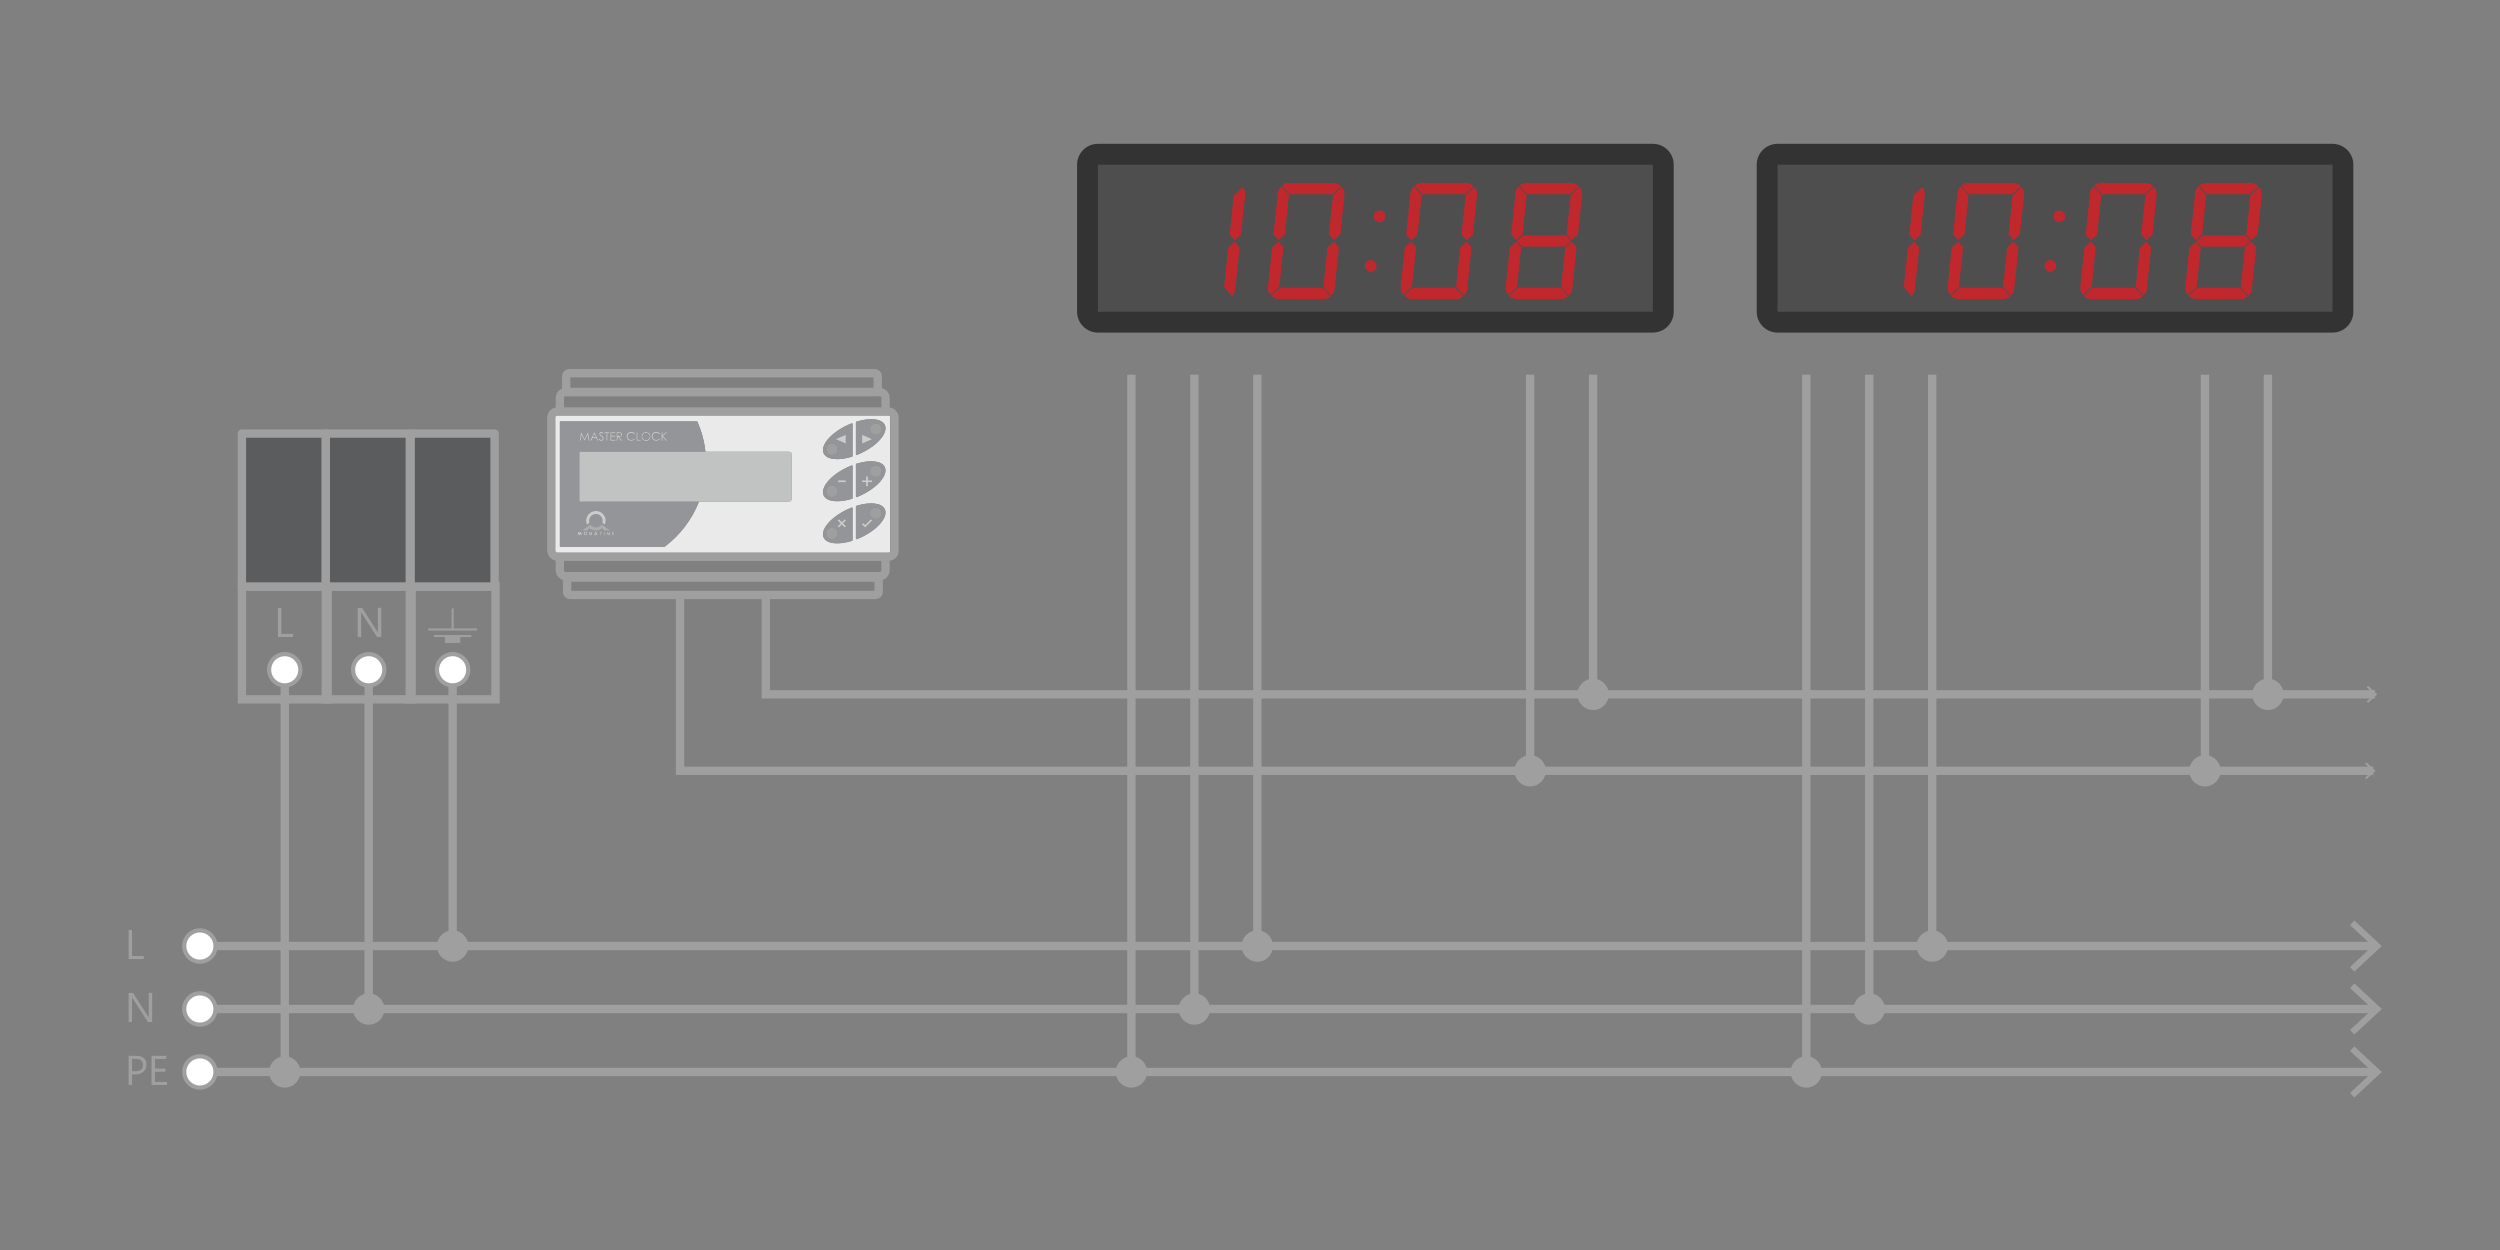 <?xml version="1.0" encoding="UTF-8"?><svg xmlns="http://www.w3.org/2000/svg" viewBox="0 0 600 300"><rect x="0" y="0" width="600" height="300" fill="#808080" stroke="none"/><g isolation="isolate"><g id="a"><rect x="58.06" y="140.76" width="20.58" height="27.09" fill="none" stroke="#a09f9f" stroke-miterlimit="10" stroke-width="2"/><rect x="78.2" y="140.76" width="20.58" height="27.09" fill="none" stroke="#a09f9f" stroke-miterlimit="10" stroke-width="2"/><rect x="98.34" y="140.76" width="20.58" height="27.09" fill="none" stroke="#a09f9f" stroke-miterlimit="10" stroke-width="2"/><rect x="58.06" y="104.06" width="20.14" height="36.7" fill="#5a5c5d" stroke="#a09f9f" stroke-linecap="round" stroke-linejoin="round" stroke-width="2"/><rect x="78.2" y="104.06" width="20.14" height="36.7" fill="#5a5c5d" stroke="#a09f9f" stroke-linecap="round" stroke-linejoin="round" stroke-width="2"/><rect x="98.56" y="104.06" width="20.14" height="36.7" fill="#5a5c5d" stroke="#a09f9f" stroke-linecap="round" stroke-linejoin="round" stroke-width="2"/><line x1="68.34" y1="160.74" x2="68.34" y2="257.27" fill="none" stroke="#a09f9f" stroke-linejoin="bevel" stroke-width="2"/><path d="M64.58,160.74c0-2.08,1.68-3.76,3.76-3.76s3.76,1.68,3.76,3.76-1.68,3.76-3.76,3.76-3.76-1.68-3.76-3.76Z" fill="#fff" stroke-width="0"/><path d="M64.08,160.74c0,2.35,1.91,4.26,4.26,4.26s4.26-1.91,4.26-4.26-1.91-4.26-4.26-4.26-4.26,1.91-4.26,4.26,0-2.35,0,0ZM71.6,160.74c0,1.8-1.46,3.26-3.26,3.26s-3.26-1.46-3.26-3.26,1.46-3.26,3.26-3.26,3.26,1.46,3.26,3.26,0-1.8,0,0Z" fill="#a09f9f" stroke-width="0"/><circle cx="68.34" cy="257.27" r="3.76" fill="#a09f9f" stroke-width="0"/><line x1="88.49" y1="160.74" x2="88.49" y2="242.16" fill="none" stroke="#a09f9f" stroke-linejoin="bevel" stroke-width="2"/><path d="M84.73,160.74c0-2.08,1.68-3.76,3.76-3.76s3.76,1.68,3.76,3.76-1.68,3.76-3.76,3.76-3.76-1.68-3.76-3.76Z" fill="#fff" stroke-width="0"/><path d="M84.23,160.74c0,2.35,1.91,4.26,4.26,4.26s4.26-1.91,4.26-4.26-1.91-4.26-4.26-4.26-4.26,1.91-4.26,4.26,0-2.35,0,0ZM91.75,160.74c0,1.8-1.46,3.26-3.26,3.26s-3.26-1.46-3.26-3.26,1.46-3.26,3.26-3.26,3.26,1.46,3.26,3.26,0-1.8,0,0Z" fill="#a09f9f" stroke-width="0"/><path d="M84.73,242.16c0,2.08,1.68,3.76,3.76,3.76s3.76-1.68,3.76-3.76-1.68-3.76-3.76-3.76-3.76,1.68-3.76,3.76Z" fill="#a09f9f" stroke-width="0"/><line x1="108.63" y1="160.74" x2="108.63" y2="227.05" fill="none" stroke="#a09f9f" stroke-linejoin="bevel" stroke-width="2"/><path d="M104.87,160.74c0-2.08,1.68-3.76,3.76-3.76s3.76,1.68,3.76,3.76-1.68,3.76-3.76,3.76-3.76-1.68-3.76-3.76Z" fill="#fff" stroke-width="0"/><path d="M104.37,160.74c0,2.35,1.91,4.26,4.26,4.26s4.26-1.91,4.26-4.26-1.91-4.26-4.26-4.26-4.26,1.91-4.26,4.26,0-2.35,0,0ZM111.89,160.74c0,1.8-1.46,3.26-3.26,3.26s-3.26-1.46-3.26-3.26,1.46-3.26,3.26-3.26,3.26,1.46,3.26,3.26,0-1.8,0,0Z" fill="#a09f9f" stroke-width="0"/><circle cx="108.63" cy="227.05" r="3.76" fill="#a09f9f" stroke-width="0"/><polyline points="163.21 142.79 163.21 184.99 569.59 184.99" fill="none" stroke="#a09f9f" stroke-miterlimit="10" stroke-width="2"/><polygon points="567.93 187.04 567.59 186.67 569.4 184.99 567.59 183.31 567.93 182.95 570.13 184.99 567.93 187.04" fill="#a09f9f" stroke-width="0"/><polyline points="183.8 142.79 183.8 166.64 570 166.64" fill="none" stroke="#a09f9f" stroke-miterlimit="10" stroke-width="2"/><polygon points="568.34 168.68 568 168.31 569.81 166.64 568 164.96 568.34 164.59 570.54 166.64 568.34 168.68" fill="#a09f9f" stroke-width="0"/><line x1="47.97" y1="257.27" x2="570" y2="257.27" fill="none" stroke="#a09f9f" stroke-linejoin="bevel" stroke-width="2"/><path d="M47.97,261.03c-2.08,0-3.76-1.68-3.76-3.76s1.68-3.76,3.76-3.76,3.76,1.68,3.76,3.76-1.68,3.76-3.76,3.76Z" fill="#fff" stroke-width="0"/><path d="M47.97,261.53c2.35,0,4.26-1.91,4.26-4.26s-1.91-4.26-4.26-4.26-4.26,1.91-4.26,4.26,1.91,4.26,4.26,4.26-2.35,0,0,0ZM47.97,254.01c1.8,0,3.26,1.46,3.26,3.26s-1.46,3.26-3.26,3.26-3.26-1.46-3.26-3.26,1.46-3.26,3.26-3.26-1.8,0,0,0Z" fill="#a09f9f" stroke-width="0"/><polygon points="565.03 263.4 564.01 262.3 569.42 257.27 564.01 252.23 565.03 251.13 571.63 257.27 565.03 263.4" fill="#a09f9f" stroke-width="0"/><line x1="47.97" y1="242.16" x2="570" y2="242.16" fill="none" stroke="#a09f9f" stroke-linejoin="bevel" stroke-width="2"/><path d="M47.97,245.92c-2.08,0-3.76-1.68-3.76-3.76s1.68-3.76,3.76-3.76,3.76,1.68,3.76,3.76-1.68,3.76-3.76,3.76Z" fill="#fff" stroke-width="0"/><path d="M47.97,246.42c2.35,0,4.26-1.91,4.26-4.26s-1.91-4.26-4.26-4.26-4.26,1.91-4.26,4.26,1.91,4.26,4.26,4.26-2.35,0,0,0ZM47.97,238.9c1.8,0,3.26,1.46,3.26,3.26s-1.46,3.26-3.26,3.26-3.26-1.46-3.26-3.26,1.46-3.26,3.26-3.26-1.8,0,0,0Z" fill="#a09f9f" stroke-width="0"/><polygon points="565.03 248.29 564.01 247.19 569.42 242.16 564.01 237.12 565.03 236.02 571.63 242.16 565.03 248.29" fill="#a09f9f" stroke-width="0"/><line x1="47.97" y1="227.05" x2="570" y2="227.05" fill="none" stroke="#a09f9f" stroke-linejoin="bevel" stroke-width="2"/><path d="M47.97,230.81c-2.08,0-3.76-1.68-3.76-3.76s1.68-3.76,3.76-3.76,3.76,1.68,3.76,3.76-1.68,3.76-3.76,3.76Z" fill="#fff" stroke-width="0"/><path d="M47.97,231.31c2.35,0,4.26-1.91,4.26-4.26s-1.91-4.26-4.26-4.26-4.26,1.91-4.26,4.26,1.91,4.26,4.26,4.26-2.35,0,0,0ZM47.97,223.79c1.8,0,3.26,1.46,3.26,3.26s-1.46,3.26-3.26,3.26-3.26-1.46-3.26-3.26,1.46-3.26,3.26-3.26-1.8,0,0,0Z" fill="#a09f9f" stroke-width="0"/><polygon points="565.03 233.18 564.01 232.09 569.42 227.05 564.01 222.02 565.03 220.92 571.63 227.05 565.03 233.18" fill="#a09f9f" stroke-width="0"/><line x1="271.54" y1="89.92" x2="271.54" y2="257.27" fill="none" stroke="#a09f9f" stroke-linejoin="bevel" stroke-width="2"/><circle cx="271.54" cy="257.27" r="3.76" fill="#a09f9f" stroke-width="0"/><line x1="286.65" y1="89.92" x2="286.65" y2="242.16" fill="none" stroke="#a09f9f" stroke-linejoin="bevel" stroke-width="2"/><path d="M282.89,242.16c0,2.08,1.68,3.76,3.76,3.76s3.76-1.68,3.76-3.76-1.68-3.76-3.76-3.76-3.76,1.68-3.76,3.76Z" fill="#a09f9f" stroke-width="0"/><line x1="301.76" y1="89.92" x2="301.76" y2="227.05" fill="none" stroke="#a09f9f" stroke-linejoin="bevel" stroke-width="2"/><circle cx="301.76" cy="227.05" r="3.76" fill="#a09f9f" stroke-width="0"/><line x1="367.23" y1="89.92" x2="367.23" y2="184.99" fill="none" stroke="#a09f9f" stroke-linejoin="bevel" stroke-width="2"/><path d="M363.47,184.99c0,2.08,1.68,3.76,3.76,3.76s3.76-1.68,3.76-3.76-1.68-3.76-3.76-3.76-3.76,1.68-3.76,3.76Z" fill="#a09f9f" stroke-width="0"/><line x1="382.34" y1="89.92" x2="382.34" y2="166.64" fill="none" stroke="#a09f9f" stroke-linejoin="bevel" stroke-width="2"/><path d="M378.58,166.64c0,2.08,1.68,3.76,3.76,3.76s3.76-1.68,3.76-3.76-1.68-3.76-3.76-3.76-3.76,1.68-3.76,3.76Z" fill="#a09f9f" stroke-width="0"/><line x1="433.51" y1="89.92" x2="433.51" y2="257.27" fill="none" stroke="#a09f9f" stroke-linejoin="bevel" stroke-width="2"/><circle cx="433.51" cy="257.27" r="3.76" fill="#a09f9f" stroke-width="0"/><line x1="448.62" y1="89.92" x2="448.62" y2="242.16" fill="none" stroke="#a09f9f" stroke-linejoin="bevel" stroke-width="2"/><path d="M444.86,242.16c0,2.08,1.68,3.76,3.76,3.76s3.76-1.68,3.76-3.76-1.68-3.76-3.76-3.76-3.76,1.68-3.76,3.76Z" fill="#a09f9f" stroke-width="0"/><line x1="463.73" y1="89.92" x2="463.73" y2="227.05" fill="none" stroke="#a09f9f" stroke-linejoin="bevel" stroke-width="2"/><circle cx="463.73" cy="227.05" r="3.76" fill="#a09f9f" stroke-width="0"/><line x1="529.19" y1="89.92" x2="529.19" y2="184.99" fill="none" stroke="#a09f9f" stroke-linejoin="bevel" stroke-width="2"/><path d="M525.43,184.99c0,2.08,1.68,3.76,3.76,3.76s3.76-1.68,3.76-3.76-1.68-3.76-3.76-3.76-3.76,1.68-3.76,3.76Z" fill="#a09f9f" stroke-width="0"/><line x1="544.3" y1="89.92" x2="544.3" y2="166.64" fill="none" stroke="#a09f9f" stroke-linejoin="bevel" stroke-width="2"/><path d="M540.54,166.64c0,2.08,1.68,3.76,3.76,3.76s3.76-1.68,3.76-3.76-1.68-3.76-3.76-3.76-3.76,1.68-3.76,3.76Z" fill="#a09f9f" stroke-width="0"/><path d="M70.33,152.88h-3.63v-7h.82v6.26h2.81v.74Z" fill="#a09f9f" stroke-width="0"/><path d="M34.5,230.18h-3.63v-7h.82v6.26h2.81v.74Z" fill="#a09f9f" stroke-width="0"/><path d="M36.51,245.29h-1.01l-3.6-5.58c-.05-.08-.09-.13-.11-.17-.02-.03-.05-.08-.09-.14h-.03c0,.07.01.17.02.31,0,.14,0,.31,0,.53v5.06h-.82v-7h1.06l3.51,5.49c.06.1.11.17.14.23.03.06.07.12.11.2h.02c0-.1-.01-.23-.01-.4,0-.17,0-.36,0-.6v-4.93h.82v7Z" fill="#a09f9f" stroke-width="0"/><path d="M31.69,257.83v2.57h-.82v-7h1.92c.75,0,1.33.19,1.74.56.41.37.62.9.62,1.57s-.23,1.23-.69,1.66c-.46.43-1.08.65-1.85.65h-.92ZM31.69,254.14v2.95h.86c.57,0,1-.13,1.3-.4.3-.27.45-.64.45-1.12s-.14-.83-.41-1.07c-.27-.24-.68-.36-1.23-.36h-.96Z" fill="#a09f9f" stroke-width="0"/><path d="M40.08,260.4h-3.71v-7h3.55v.74h-2.73v2.33h2.53v.74h-2.53v2.45h2.89v.74Z" fill="#a09f9f" stroke-width="0"/><path d="M91.5,152.88h-1.01l-3.6-5.58c-.05-.08-.09-.13-.11-.17s-.05-.08-.09-.14h-.03c0,.06.01.17.01.31s0,.31,0,.53v5.06h-.82v-7h1.06l3.51,5.49c.06.1.11.17.14.23s.07.12.11.2h.02c0-.1-.01-.23-.01-.4s0-.36,0-.6v-4.93h.82v7Z" fill="#a09f9f" stroke-width="0"/><line x1="108.63" y1="146.22" x2="108.63" y2="151.07" fill="none" stroke="#a09f9f" stroke-linecap="round" stroke-linejoin="bevel" stroke-width=".5"/><line x1="102.96" y1="151.07" x2="114.31" y2="151.07" fill="none" stroke="#a09f9f" stroke-linecap="round" stroke-linejoin="bevel" stroke-width=".5"/><polyline points="104.34 152.65 106.48 152.65 112.93 152.65" fill="none" stroke="#a09f9f" stroke-linecap="round" stroke-linejoin="bevel" stroke-width=".5"/><polyline points="107.05 152.65 107.05 154.07 110.21 154.07 110.21 152.65" fill="#a09f9f" stroke="#a09f9f" stroke-linecap="round" stroke-linejoin="round" stroke-width=".5"/><path d="M134.37,97.54v-2.03c0-.78.63-1.42,1.42-1.42h75.32c.78,0,1.42.63,1.42,1.42v2.03" fill="none" stroke="#a09f9f" stroke-linecap="round" stroke-linejoin="round" stroke-width="2"/><path d="M212.52,134.83v2.03c0,.78-.63,1.42-1.42,1.42h-75.32c-.78,0-1.42-.63-1.42-1.42v-2.03" fill="none" stroke="#a09f9f" stroke-linecap="round" stroke-linejoin="round" stroke-width="2"/><g id="b"><g mix-blend-mode="darken"><path d="M213.61,99.71v32.94h-80.66v-32.94h80.66ZM206.57,108.79c4.07-1.87,6.64-4.9,5.79-6.79-.73-1.55-3.57-1.81-6.82-.8-.09.02-.12.07-.12.18v7.62c0,.18.09.25.27.18.3-.12.6-.25.89-.39ZM206.57,118.9c4.07-1.88,6.64-4.92,5.79-6.79-.73-1.55-3.57-1.81-6.82-.82-.09.04-.12.09-.12.2v7.6c0,.2.09.25.27.2.3-.12.6-.25.89-.39ZM206.57,129.01c4.07-1.88,6.64-4.92,5.79-6.79-.73-1.55-3.57-1.83-6.82-.82-.09.04-.12.09-.12.2v7.6c0,.18.09.25.27.18.3-.11.6-.25.89-.37ZM204.62,129.63v-7.62c0-.18-.11-.25-.28-.18-.28.12-.59.25-.89.39-4.05,1.87-6.64,4.9-5.77,6.79.71,1.55,3.55,1.81,6.8.8.11-.04.14-.07.14-.18ZM204.62,119.52v-7.6c0-.2-.11-.27-.28-.2-.28.12-.59.25-.89.39-4.05,1.87-6.64,4.9-5.77,6.79.71,1.55,3.55,1.81,6.8.82.11-.04.14-.09.14-.2ZM204.62,109.41v-7.6c0-.18-.11-.25-.28-.18-.28.11-.59.23-.89.37-4.05,1.88-6.64,4.92-5.77,6.79.71,1.55,3.55,1.83,6.8.82.11-.04.14-.09.14-.2ZM189.98,119.75v-10.73c0-.32-.34-.6-.75-.6h-19.92c-.28-2.56-.96-5.01-1.97-7.28h-32.97v30.08h25.14c3.68-2.75,6.56-6.5,8.26-10.86h21.46c.41,0,.75-.27.75-.6Z" fill="#eaeaea" stroke-width="0"/><path d="M212.36,102c.85,1.88-1.72,4.92-5.79,6.79-.28.14-.59.27-.89.39-.18.07-.27,0-.27-.18v-7.62c0-.11.04-.16.12-.18,3.25-1.01,6.09-.75,6.82.8ZM210.18,104.33c.75,0,1.35-.6,1.35-1.35s-.6-1.35-1.35-1.35-1.35.6-1.35,1.35.6,1.35,1.35,1.35ZM206.91,106.45l2.38-1.05-2.38-1.05v2.1Z" fill="#939598" stroke-width="0"/><path d="M212.36,112.11c.85,1.87-1.72,4.9-5.79,6.79-.28.14-.59.27-.89.39-.18.05-.27,0-.27-.2v-7.6c0-.11.04-.16.12-.2,3.25-.99,6.09-.73,6.82.82ZM210.18,114.42c.75,0,1.35-.6,1.35-1.35s-.6-1.35-1.35-1.35-1.35.6-1.35,1.35.6,1.35,1.35,1.35ZM209.27,115.7v-.41h-.98v-.98h-.43v.98h-.98v.41h.98v.99h.43v-.99h.98Z" fill="#939598" stroke-width="0"/><path d="M212.36,122.22c.85,1.87-1.72,4.9-5.79,6.79-.28.12-.59.27-.89.37-.18.07-.27,0-.27-.18v-7.6c0-.11.04-.16.12-.2,3.25-1.01,6.09-.73,6.82.82ZM210.18,124.53c.75,0,1.35-.6,1.35-1.35s-.6-1.35-1.35-1.35-1.35.6-1.35,1.35.6,1.35,1.35,1.35ZM207.64,126.59l1.69-1.69-.3-.28-1.39,1.39-.48-.46-.3.28.78.76Z" fill="#939598" stroke-width="0"/><polygon points="209.33 124.91 207.64 126.59 206.86 125.83 207.16 125.54 207.64 126.01 209.02 124.62 209.33 124.91" fill="#ccc" stroke-width="0"/><polygon points="209.29 105.4 206.91 106.45 206.91 104.35 209.29 105.4" fill="#ccc" stroke-width="0"/><polygon points="209.27 115.29 209.27 115.7 208.3 115.7 208.3 116.7 207.87 116.7 207.87 115.7 206.89 115.7 206.89 115.29 207.87 115.29 207.87 114.32 208.3 114.32 208.3 115.29 209.27 115.29" fill="#ccc" stroke-width="0"/><path d="M204.62,122.01v7.62c0,.11-.04.14-.14.18-3.25,1.01-6.09.75-6.8-.8-.87-1.88,1.72-4.92,5.77-6.79.3-.14.6-.27.89-.39.18-.07.28,0,.28.18ZM202.73,126.59l.3-.28-.71-.71.69-.69-.28-.28-.69.69-.69-.69-.3.28.69.71-.69.69.28.28.69-.69.71.69ZM201.03,128.03c0-.75-.6-1.35-1.35-1.35s-1.35.6-1.35,1.35.6,1.35,1.35,1.35,1.35-.6,1.35-1.35Z" fill="#939598" stroke-width="0"/><path d="M204.62,111.92v7.6c0,.11-.04.16-.14.2-3.25.99-6.09.73-6.8-.82-.87-1.88,1.72-4.92,5.77-6.79.3-.14.6-.27.89-.39.18-.07.28,0,.28.2ZM202.98,115.72v-.43h-1.83v.43h1.83ZM201.03,117.92c0-.73-.6-1.35-1.35-1.35s-1.35.62-1.35,1.35.6,1.37,1.35,1.37,1.35-.62,1.35-1.37Z" fill="#939598" stroke-width="0"/><path d="M204.62,101.81v7.6c0,.11-.04.16-.14.2-3.25,1.01-6.09.73-6.8-.82-.87-1.87,1.72-4.9,5.77-6.79.3-.14.6-.27.89-.37.18-.07.28,0,.28.18ZM202.98,106.45v-2.1l-2.4,1.05,2.4,1.05ZM201.03,107.83c0-.75-.6-1.35-1.35-1.35s-1.35.6-1.35,1.35.6,1.35,1.35,1.35,1.35-.6,1.35-1.35Z" fill="#939598" stroke-width="0"/><polygon points="203.04 126.31 202.73 126.59 202.02 125.9 201.33 126.59 201.05 126.31 201.74 125.62 201.05 124.91 201.35 124.62 202.04 125.31 202.73 124.62 203.02 124.91 202.33 125.6 203.04 126.31" fill="#ccc" stroke-width="0"/><rect x="201.15" y="115.29" width="1.83" height=".43" fill="#ccc" stroke-width="0"/><polygon points="202.98 104.35 202.98 106.45 200.59 105.4 202.98 104.35" fill="#ccc" stroke-width="0"/><path d="M145.87,127.61l-.3.84h.12l.16-.46.14.5.3-.5v.46h.12l-.02-.84-.37.6-.16-.6ZM169.32,108.42h-29.51c-.41,0-.75.28-.75.6v10.73c0,.34.34.6.75.6h27.96c-1.71,4.35-4.58,8.1-8.26,10.86h-25.14v-30.08h32.97c1.01,2.27,1.69,4.73,1.97,7.28ZM160.15,105.75l-1.05-1.1.98-.91h-.28l-.8.75v-.75h-.21v2.01h.21v-.94l.89.94h.27ZM158.23,104.24l.16-.12c-.11-.14-.23-.25-.37-.32-.16-.07-.32-.11-.52-.11-.32,0-.57.11-.78.3-.2.2-.3.44-.3.75,0,.28.09.52.25.71.21.25.48.36.84.36.2,0,.36-.04.5-.11.16-.07.28-.16.39-.28l-.16-.12c-.2.21-.43.32-.71.32-.27,0-.48-.07-.64-.23-.18-.18-.25-.37-.25-.62,0-.16.04-.3.11-.44.07-.12.18-.23.32-.3.14-.09.28-.12.44-.12.14,0,.28.04.41.09s.23.14.32.27ZM155.8,105.5c.2-.21.3-.46.3-.75,0-.3-.11-.55-.3-.76-.21-.2-.46-.3-.76-.3-.2,0-.37.05-.53.14s-.28.21-.37.39c-.11.16-.14.34-.14.53,0,.28.11.53.3.75.21.2.46.3.76.3.28,0,.53-.11.75-.3ZM153.75,105.75v-.2h-.78v-1.81h-.2v2.01h.98ZM152.21,104.24l.16-.12c-.09-.14-.21-.25-.37-.32s-.32-.11-.52-.11c-.3,0-.57.11-.76.3-.21.2-.32.44-.32.75,0,.28.09.52.25.71.21.25.5.36.84.36.2,0,.36-.04.52-.11.14-.07.27-.16.37-.28l-.16-.12c-.2.21-.43.32-.71.32-.25,0-.46-.07-.64-.23-.16-.18-.25-.37-.25-.62,0-.16.04-.3.11-.44.09-.12.2-.23.32-.3.14-.09.28-.12.44-.12s.28.04.41.09.23.14.32.27ZM149.31,105.75l-.73-.92c.18-.02.3-.04.39-.07.11-.05.18-.11.23-.2.05-.07.07-.18.07-.28,0-.12-.04-.25-.11-.34s-.18-.14-.28-.18c-.09-.02-.23-.02-.46-.02h-.41v2.01h.21v-.92h.11l.73.92h.25ZM147.66,105.75v-.2h-.96v-.78h.96v-.21h-.96v-.62h.96v-.2h-1.15v2.01h1.15ZM147.39,127.77l.02-.11h-.43l-.12.78h.43l.02-.11h-.3l.04-.27h.3l.02-.12h-.3l.04-.18h.3ZM146.36,127.32v-.02l-.16-.11v.12h.16ZM146.22,103.94v-.2h-1.12v.2h.46v1.81h.2v-1.81h.46ZM146.1,127.32v-.2l-.12-.11v.3h.12ZM145.88,127.32v-.37l-.12-.09v.46h.12ZM145.65,127.32v-.53l-.12-.09v.62h.12ZM145.44,127.32v-.69l-.14-.11v.8h.14ZM145.17,125.88c.12-.28.2-.6.2-.91,0-1.3-1.07-2.35-2.35-2.35s-2.35,1.05-2.35,2.35c0,.3.05.62.18.91l.64-.43c-.05-.14-.09-.32-.09-.48,0-.89.73-1.62,1.62-1.62s1.6.73,1.6,1.62c0,.16-.04.32-.07.48l.62.43ZM145.21,127.32v-.87l-.14-.09v.87l.12.09h.02ZM145.05,128.44l.12-.78h-.12l-.14.78h.14ZM144.98,127.16v-.87l-.12-.11v.87l.12.11ZM144.89,105.27c0-.11-.04-.21-.11-.3-.05-.11-.18-.23-.36-.36-.14-.11-.23-.18-.27-.2-.04-.05-.07-.09-.09-.14-.02-.04-.04-.07-.04-.12,0-.07.04-.12.09-.18s.11-.07.2-.07c.05,0,.12.02.18.04.05.04.11.11.2.21l.16-.12c-.09-.14-.18-.21-.27-.27s-.18-.07-.27-.07-.18.02-.25.05c-.07.05-.14.11-.18.18s-.05.16-.05.25c0,.11.04.21.11.3.04.05.14.14.3.27.18.14.28.25.36.34.04.05.05.12.05.2,0,.05,0,.11-.04.16s-.07.11-.14.12c-.05.04-.12.05-.18.05-.16,0-.3-.11-.43-.34l-.18.11c.09.16.18.27.28.34.09.05.21.09.34.09.16,0,.28-.05.39-.16.12-.11.18-.23.18-.37ZM144.76,126.98v-.87l-.14-.09v.87l.14.09ZM144.53,126.84v-.89l-.11-.09h-.02v.99s.04-.04.07-.05l.05.04ZM144.48,127.77l.02-.11h-.46l-.02.11h.18l-.12.68h.12l.12-.68h.16ZM144.3,126.93v-1.01c-.02.05-.05.09-.09.12,0,.02-.02.02-.04.04v.92c.05-.02.09-.05.12-.07ZM144.09,127.06v-.89s-.09.07-.12.11v.84h.02s.02,0,.02-.02h.02s.02,0,.02-.02h.02s.02,0,.02-.02h.02ZM143.86,127.16v-.84s-.07.05-.12.07v.8c.05-.02.09-.02.12-.04ZM143.64,127.23v-.78s-.09.04-.12.05v.76s.09-.04.12-.04ZM143.59,105.75l-.92-2.01h-.05l-.96,2.01h.23l.32-.66h.85l.32.66h.21ZM143.41,127.29v-.76s-.07.02-.12.04v.75c.05-.02.09-.02.12-.02ZM143.4,128.44l-.3-.78h-.21l-.3.78h.21l.05-.14h.3l.04.14h.21ZM143.2,127.3v-.73h-.12v.75s.07-.02.12-.02ZM142.97,127.32v-.75h-.12v.73s.07.02.12.02ZM142.74,127.3v-.75s-.09-.02-.12-.04v.76s.09,0,.12.02ZM142.53,127.27v-.76c-.05-.02-.09-.04-.12-.05v.78s.07.02.12.04ZM142.29,127.2v-.78s-.09-.05-.12-.09v.84s.09.02.12.04ZM142.08,127.11v-.84c-.05-.04-.09-.07-.12-.11v.89s.07.04.12.05ZM141.71,128.44c.25,0,.36-.07.36-.23,0-.11-.05-.18-.14-.2.05-.05.09-.09.09-.18,0-.14-.12-.18-.34-.18h-.2v.78h.23ZM141.85,127v-.92c-.04-.05-.09-.11-.12-.16v1.01s.09.05.12.07ZM141.64,126.86v-.99l-.12.09v.89l.05-.04s.05.04.07.05ZM141.44,105.75l-.3-2.01h-.02l-.82,1.65-.82-1.65h-.04l-.28,2.01h.2l.2-1.44.73,1.44h.04l.71-1.44.21,1.44h.2ZM141.41,126.9v-.87l-.12.11v.87l.12-.11ZM141.19,127.07v-.87l-.12.09v.87l.12-.09ZM140.96,127.23v-.87l-.12.09v.87l.12-.09ZM140.52,128.46c.23,0,.43-.2.43-.43s-.2-.41-.43-.41-.43.18-.43.41.2.43.43.43ZM140.75,127.32v-.8l-.12.11v.69h.12ZM140.52,127.32v-.62l-.12.09v.53h.12ZM140.3,127.32v-.46l-.12.09v.37h.12ZM140.07,127.32v-.3l-.12.11v.2h.12ZM139.86,127.32v-.12l-.18.12h.18ZM139.59,128.44l-.11-.78h-.2l-.16.43-.16-.43h-.2l-.12.78h.18l.07-.41.18.41h.09l.18-.41.07.41h.18Z" fill="#939598" stroke-width="0"/><polygon points="159.1 104.65 160.15 105.75 159.88 105.75 158.99 104.81 158.99 105.75 158.78 105.75 158.78 103.75 158.99 103.75 158.99 104.49 159.79 103.75 160.08 103.75 159.1 104.65" fill="#ccc" stroke-width="0"/><path d="M158.39,104.12l-.16.12c-.09-.12-.2-.21-.32-.27s-.27-.09-.41-.09c-.16,0-.3.04-.44.12-.14.07-.25.18-.32.3-.07.14-.11.28-.11.44,0,.25.07.44.25.62.16.16.37.23.64.23.28,0,.52-.11.71-.32l.16.12c-.11.12-.23.21-.39.28-.14.07-.3.11-.5.11-.36,0-.62-.11-.84-.36-.16-.2-.25-.43-.25-.71,0-.3.11-.55.3-.75.21-.2.46-.3.78-.3.2,0,.36.04.52.11.14.07.27.18.37.32Z" fill="#ccc" stroke-width="0"/><path d="M156.1,104.76c0,.28-.11.53-.3.75-.21.2-.46.3-.75.3-.3,0-.55-.11-.76-.3-.2-.21-.3-.46-.3-.75,0-.2.04-.37.14-.53.09-.18.21-.3.37-.39s.34-.14.53-.14c.3,0,.55.11.76.3.2.21.3.46.3.76ZM155.78,105.18c.07-.12.11-.27.11-.43s-.04-.32-.11-.44-.18-.23-.32-.3c-.12-.09-.27-.12-.43-.12-.14,0-.28.04-.43.12-.12.07-.23.18-.3.3-.07.14-.11.28-.11.44,0,.25.07.44.25.6.16.16.36.25.59.25.16,0,.3-.04.44-.11.12-.09.23-.18.3-.32Z" fill="#ccc" stroke-width="0"/><path d="M155.89,104.76c0,.16-.04.3-.11.43-.07.14-.18.23-.3.32-.14.07-.28.11-.44.11-.23,0-.43-.09-.59-.25-.18-.16-.25-.36-.25-.6,0-.16.04-.3.11-.44.07-.12.18-.23.3-.3.14-.09.28-.12.43-.12.16,0,.3.04.43.12.14.07.25.18.32.3s.11.28.11.44Z" fill="#939598" stroke-width="0"/><polygon points="153.75 105.56 153.75 105.75 152.78 105.75 152.78 103.75 152.97 103.75 152.97 105.56 153.75 105.56" fill="#ccc" stroke-width="0"/><path d="M152.37,104.12l-.16.12c-.09-.12-.2-.21-.32-.27s-.25-.09-.41-.09-.3.04-.44.12c-.12.07-.23.18-.32.3-.07.14-.11.28-.11.44,0,.25.09.44.25.62.18.16.39.23.64.23.28,0,.52-.11.71-.32l.16.12c-.11.12-.23.21-.37.28-.16.07-.32.11-.52.11-.34,0-.62-.11-.84-.36-.16-.2-.25-.43-.25-.71,0-.3.11-.55.32-.75.2-.2.46-.3.76-.3.2,0,.36.04.52.11s.28.18.37.32Z" fill="#ccc" stroke-width="0"/><path d="M148.58,104.83l.73.92h-.25l-.73-.92h-.11v.92h-.21v-2.01h.41c.23,0,.37,0,.46.02.11.04.21.09.28.18s.11.21.11.34c0,.11-.02.21-.07.28-.05.09-.12.14-.23.2-.09.04-.21.05-.39.07ZM149.06,104.28c0-.07-.02-.12-.05-.18s-.07-.11-.14-.12c-.05-.02-.16-.04-.28-.04h-.36v.68l.34.02c.14,0,.23-.02.3-.05.07-.02.11-.05.14-.11.04-.07.05-.12.05-.2Z" fill="#ccc" stroke-width="0"/><path d="M149.01,104.1c.04.05.05.11.05.18s-.02.12-.05.2c-.04.05-.07.09-.14.11-.07.04-.16.05-.3.05l-.34-.02v-.68h.36c.12,0,.23.02.28.04.07.02.11.07.14.12Z" fill="#939598" stroke-width="0"/><polygon points="147.66 105.56 147.66 105.75 146.51 105.75 146.51 103.75 147.66 103.75 147.66 103.94 146.7 103.94 146.7 104.56 147.66 104.56 147.66 104.78 146.7 104.78 146.7 105.56 147.66 105.56" fill="#ccc" stroke-width="0"/><polygon points="147.41 127.66 147.39 127.77 147.09 127.77 147.06 127.94 147.36 127.94 147.34 128.07 147.04 128.07 147 128.33 147.3 128.33 147.29 128.44 146.9 128.44 146.86 128.44 146.98 127.66 147.02 127.66 147.11 127.66 147.41 127.66" fill="#ccc" stroke-width="0"/><polygon points="146.4 127.61 146.42 128.44 146.29 128.44 146.29 127.98 145.99 128.48 145.85 127.98 145.69 128.44 145.56 128.44 145.87 127.61 146.03 128.21 146.4 127.61" fill="#ccc" stroke-width="0"/><polygon points="146.36 127.3 146.36 127.32 146.2 127.32 146.2 127.2 146.36 127.3" fill="#ccc" stroke-width="0"/><polygon points="146.22 103.75 146.22 103.94 145.76 103.94 145.76 105.75 145.56 105.75 145.56 103.94 145.1 103.94 145.1 103.75 146.22 103.75" fill="#ccc" stroke-width="0"/><polygon points="146.1 127.13 146.1 127.32 145.97 127.32 145.97 127.02 146.1 127.13" fill="#ccc" stroke-width="0"/><polygon points="145.88 126.95 145.88 127.32 145.76 127.32 145.76 126.86 145.88 126.95" fill="#ccc" stroke-width="0"/><polygon points="145.65 126.79 145.65 127.32 145.53 127.32 145.53 126.7 145.65 126.79" fill="#ccc" stroke-width="0"/><polygon points="145.44 126.63 145.44 127.32 145.3 127.32 145.3 126.52 145.44 126.63" fill="#ccc" stroke-width="0"/><path d="M145.37,124.98c0,.3-.07.62-.2.91l-.62-.43c.04-.16.07-.32.07-.48,0-.89-.73-1.62-1.6-1.62s-1.62.73-1.62,1.62c0,.16.04.34.09.48l-.64.43c-.12-.28-.18-.6-.18-.91,0-1.3,1.05-2.35,2.35-2.35s2.35,1.05,2.35,2.35Z" fill="#ccc" stroke-width="0"/><polygon points="145.21 126.45 145.21 127.32 145.19 127.32 145.07 127.23 145.07 126.36 145.21 126.45" fill="#ccc" stroke-width="0"/><polygon points="145.17 127.66 145.05 128.44 144.91 128.44 145.05 127.66 145.17 127.66" fill="#ccc" stroke-width="0"/><polygon points="144.98 126.29 144.98 127.16 144.85 127.06 144.85 126.18 144.98 126.29" fill="#ccc" stroke-width="0"/><path d="M144.78,104.97c.07.09.11.2.11.3,0,.14-.05.27-.18.37-.11.11-.23.16-.39.16-.12,0-.25-.04-.34-.09-.11-.07-.2-.18-.28-.34l.18-.11c.12.23.27.34.43.34.05,0,.12-.02.18-.05.07-.02.11-.07.14-.12s.04-.11.04-.16c0-.07-.02-.14-.05-.2-.07-.09-.18-.2-.36-.34-.16-.12-.27-.21-.3-.27-.07-.09-.11-.2-.11-.3,0-.09.02-.18.05-.25s.11-.12.18-.18c.07-.04.16-.05.25-.05s.18.02.27.07.18.12.27.27l-.16.12c-.09-.11-.14-.18-.2-.21-.05-.02-.12-.04-.18-.04-.09,0-.14.02-.2.07s-.09.11-.09.18c0,.05.02.09.04.12.02.05.05.09.09.14.04.02.12.09.27.2.18.12.3.25.36.36Z" fill="#ccc" stroke-width="0"/><polygon points="144.76 126.11 144.76 126.98 144.62 126.9 144.62 126.02 144.76 126.11" fill="#ccc" stroke-width="0"/><path d="M144.53,126.02v.82l-.05-.04s-.05.04-.07.05v-.99h.02l.11.09v.07Z" fill="#ccc" stroke-width="0"/><polygon points="144.5 127.66 144.48 127.77 144.32 127.77 144.2 128.44 144.07 128.44 144.2 127.77 144.02 127.77 144.04 127.66 144.21 127.66 144.34 127.66 144.5 127.66" fill="#ccc" stroke-width="0"/><path d="M144.3,126.04v.89s-.07.05-.12.07v-.92s.04-.02.04-.04c.04-.04.07-.07.09-.12v.12Z" fill="#ccc" stroke-width="0"/><path d="M144.09,126.17v.89h-.02s-.02.02-.02.02h-.02s-.02.02-.02.02h-.02s-.02.02-.02.02h-.02v-.84s.09-.07.12-.11Z" fill="#ccc" stroke-width="0"/><path d="M143.86,126.33v.84s-.07.02-.12.04v-.8c.05-.02.09-.04.12-.07Z" fill="#ccc" stroke-width="0"/><path d="M143.64,126.45v.78s-.09.02-.12.04v-.76s.09-.04.12-.05Z" fill="#ccc" stroke-width="0"/><path d="M142.67,103.75l.92,2.01h-.21l-.32-.66h-.85l-.32.66h-.23l.96-2.01h.05ZM142.97,104.9l-.34-.73-.34.73h.68Z" fill="#ccc" stroke-width="0"/><path d="M143.41,126.52v.76s-.07,0-.12.02v-.75c.05-.02.09-.02.12-.04Z" fill="#ccc" stroke-width="0"/><path d="M143.09,127.66l.3.78h-.21l-.04-.14h-.3l-.05.14h-.21l.3-.78h.21ZM143.08,128.16l-.07-.25-.09.25h.16Z" fill="#ccc" stroke-width="0"/><path d="M143.2,126.58v.73c-.05,0-.09.02-.12.02v-.75h.12Z" fill="#ccc" stroke-width="0"/><polygon points="143.01 127.91 143.08 128.16 142.92 128.16 143.01 127.91" fill="#939598" stroke-width="0"/><path d="M142.97,126.58v.75c-.05,0-.09-.02-.12-.02v-.73h.12Z" fill="#ccc" stroke-width="0"/><polygon points="142.63 104.17 142.97 104.9 142.29 104.9 142.63 104.17" fill="#939598" stroke-width="0"/><path d="M142.74,126.56v.75s-.09-.02-.12-.02v-.76s.09.02.12.04Z" fill="#ccc" stroke-width="0"/><path d="M142.53,126.5v.76c-.05-.02-.09-.04-.12-.04v-.78s.07.04.12.05Z" fill="#ccc" stroke-width="0"/><path d="M142.29,126.42v.78s-.09-.02-.12-.04v-.84s.09.05.12.09Z" fill="#ccc" stroke-width="0"/><path d="M142.08,126.27v.84c-.05-.02-.09-.04-.12-.05v-.89s.07.07.12.11Z" fill="#ccc" stroke-width="0"/><path d="M142.06,128.21c0,.16-.11.23-.36.23h-.23v-.78h.2c.21,0,.34.04.34.18,0,.09-.04.12-.09.18.09.02.14.09.14.2ZM141.74,128.28c.07,0,.12-.04.12-.09s-.04-.11-.12-.09h-.07v.18h.07ZM141.73,127.96c.07,0,.11-.04.11-.09s-.05-.07-.11-.07h-.05v.16h.05Z" fill="#ccc" stroke-width="0"/><path d="M141.87,128.19c0,.05-.05.09-.12.09h-.07v-.18h.07c.09-.02.12.04.12.09Z" fill="#939598" stroke-width="0"/><path d="M141.85,126.13v.87s-.09-.05-.12-.07v-1.01c.04.05.09.11.12.16v.05Z" fill="#ccc" stroke-width="0"/><path d="M141.83,127.87c0,.05-.04.09-.11.09h-.05v-.16h.05c.05,0,.11.02.11.07Z" fill="#939598" stroke-width="0"/><path d="M141.64,126.13v.73s-.05-.04-.07-.05l-.05.04v-.89l.12-.09v.27Z" fill="#ccc" stroke-width="0"/><polygon points="141.14 103.75 141.44 105.75 141.25 105.75 141.03 104.31 140.32 105.75 140.29 105.75 139.56 104.31 139.36 105.75 139.17 105.75 139.45 103.75 139.49 103.75 140.3 105.4 141.12 103.75 141.14 103.75" fill="#ccc" stroke-width="0"/><polygon points="141.41 126.02 141.41 126.9 141.28 127 141.28 126.13 141.41 126.02" fill="#ccc" stroke-width="0"/><polygon points="141.19 126.2 141.19 127.07 141.07 127.16 141.07 126.29 141.19 126.2" fill="#ccc" stroke-width="0"/><polygon points="140.96 126.36 140.96 127.23 140.84 127.32 140.84 126.45 140.96 126.36" fill="#ccc" stroke-width="0"/><path d="M140.94,128.03c0,.23-.2.43-.43.43s-.43-.2-.43-.43.2-.41.43-.41.43.18.43.41ZM140.52,128.28c.11,0,.2-.11.2-.25,0-.12-.09-.23-.2-.23s-.2.11-.2.23c0,.14.09.25.2.25Z" fill="#ccc" stroke-width="0"/><polygon points="140.75 126.52 140.75 127.32 140.62 127.32 140.62 126.63 140.75 126.52" fill="#ccc" stroke-width="0"/><path d="M140.71,128.03c0,.14-.09.25-.2.25s-.2-.11-.2-.25c0-.12.09-.23.2-.23s.2.11.2.23Z" fill="#939598" stroke-width="0"/><polygon points="140.52 126.7 140.52 127.32 140.39 127.32 140.39 126.79 140.52 126.7" fill="#ccc" stroke-width="0"/><polygon points="140.3 126.86 140.3 127.32 140.18 127.32 140.18 126.95 140.3 126.86" fill="#ccc" stroke-width="0"/><polygon points="140.07 127.02 140.07 127.32 139.95 127.32 139.95 127.13 140.07 127.02" fill="#ccc" stroke-width="0"/><polygon points="139.86 127.2 139.86 127.32 139.68 127.32 139.86 127.2" fill="#ccc" stroke-width="0"/><polygon points="139.49 127.66 139.59 128.44 139.42 128.44 139.35 128.03 139.17 128.44 139.08 128.44 138.9 128.03 138.83 128.44 138.65 128.44 138.78 127.66 138.97 127.66 139.13 128.09 139.29 127.66 139.49 127.66" fill="#ccc" stroke-width="0"/></g></g><rect x="132.33" y="98.76" width="82.34" height="34.85" rx="1.42" ry="1.42" fill="none" stroke="#a09f9f" stroke-linecap="round" stroke-linejoin="round" stroke-width="2"/><path d="M136.59,89.57h73.36c.39,0,.71.32.71.71v3.81h-74.77v-3.81c0-.39.32-.71.71-.71Z" fill="none" stroke="#a09f9f" stroke-linecap="round" stroke-linejoin="round" stroke-width="2"/><path d="M136.11,138.62h74.77v3.46c0,.39-.32.71-.71.71h-73.36c-.39,0-.71-.32-.71-.71v-3.46h0Z" fill="none" stroke="#a09f9f" stroke-linecap="round" stroke-linejoin="round" stroke-width="2"/><rect x="139.07" y="108.43" width="50.91" height="11.93" rx=".26" ry=".26" fill="#c1c3c3" stroke-width="0"/><circle cx="210.18" cy="102.98" r="1.36" fill="#a09f9f" stroke-width="0"/><circle cx="199.68" cy="107.83" r="1.36" fill="#a09f9f" stroke-width="0"/><circle cx="199.68" cy="117.93" r="1.36" fill="#a09f9f" stroke-width="0"/><circle cx="199.68" cy="128.03" r="1.36" fill="#a09f9f" stroke-width="0"/><circle cx="210.18" cy="123.18" r="1.36" fill="#a09f9f" stroke-width="0"/><circle cx="210.18" cy="113.08" r="1.36" fill="#a09f9f" stroke-width="0"/><rect x="424.11" y="37.02" width="138.19" height="40.3" rx="2.5" ry="2.5" fill="#4e4e4e" stroke-width="0"/><path d="M559.8,39.52v35.3h-133.19v-35.3h133.19M559.8,34.52h-133.19c-2.76,0-5,2.24-5,5v35.3c0,2.76,2.24,5,5,5h133.19c2.76,0,5-2.24,5-5v-35.3c0-2.76-2.24-5-5-5h0Z" fill="#333" stroke-width="0"/><polygon points="542.81 46.37 542.82 46.64 542.81 46.9 541.82 56.3 540.31 57.66 539.1 56.31 540.1 46.81 542.21 44.9 542.37 45.12 542.51 45.35 542.62 45.59 542.71 45.85 542.77 46.1 542.81 46.37" fill="#c1282d" stroke-width="0"/><polygon points="542.05 44.72 539.93 46.63 529.7 46.63 527.81 44.53 528 44.39 528.2 44.27 528.4 44.16 528.62 44.07 528.84 44.01 529.07 43.95 529.3 43.93 529.53 43.91 540.11 43.91 540.38 43.93 540.65 43.97 540.91 44.03 541.16 44.12 541.4 44.24 541.63 44.38 541.85 44.54 542.05 44.72" fill="#c1282d" stroke-width="0"/><polygon points="540.29 58.01 541.5 59.36 540.45 69.34 540.42 69.57 540.36 69.79 540.29 70.01 540.2 70.23 540.09 70.43 539.97 70.63 539.82 70.81 539.66 70.98 537.78 68.89 538.78 59.38 540.29 58.01" fill="#c1282d" stroke-width="0"/><polygon points="538.91 56.49 540.12 57.83 538.61 59.19 528.38 59.19 527.17 57.85 528.68 56.49 538.91 56.49" fill="#c1282d" stroke-width="0"/><polygon points="537.59 69.05 539.48 71.15 539.29 71.29 539.1 71.41 538.88 71.52 538.67 71.6 538.45 71.67 538.22 71.72 537.99 71.75 537.76 71.76 527.17 71.76 526.9 71.75 526.64 71.71 526.38 71.64 526.13 71.55 525.89 71.44 525.65 71.3 525.44 71.14 525.24 70.96 527.36 69.05 537.59 69.05" fill="#c1282d" stroke-width="0"/><polygon points="527.63 44.69 529.51 46.79 528.51 56.3 527 57.66 525.78 56.31 526.84 46.34 526.87 46.11 526.92 45.88 527 45.66 527.09 45.45 527.2 45.24 527.33 45.05 527.47 44.86 527.63 44.69" fill="#c1282d" stroke-width="0"/><polygon points="526.98 58.01 528.2 59.36 527.19 68.87 525.08 70.77 524.92 70.56 524.78 70.32 524.66 70.09 524.58 69.83 524.51 69.57 524.48 69.31 524.47 69.04 524.48 68.77 525.47 59.38 526.98 58.01" fill="#c1282d" stroke-width="0"/><polygon points="517.6 46.37 517.61 46.64 517.6 46.9 516.61 56.3 515.1 57.66 513.88 56.31 514.89 46.81 517 44.9 517.16 45.12 517.3 45.35 517.42 45.59 517.5 45.85 517.57 46.1 517.6 46.37" fill="#c1282d" stroke-width="0"/><polygon points="516.84 44.72 514.72 46.63 504.49 46.63 502.6 44.53 502.79 44.39 502.98 44.27 503.2 44.16 503.41 44.07 503.63 44.01 503.86 43.95 504.09 43.93 504.32 43.91 514.91 43.91 515.18 43.93 515.44 43.97 515.7 44.03 515.95 44.12 516.19 44.24 516.43 44.38 516.64 44.54 516.84 44.72" fill="#c1282d" stroke-width="0"/><polygon points="515.08 58.01 516.3 59.36 515.24 69.34 515.21 69.57 515.16 69.79 515.08 70.01 514.99 70.23 514.88 70.43 514.75 70.63 514.61 70.81 514.45 70.98 512.57 68.89 513.57 59.38 515.08 58.01" fill="#c1282d" stroke-width="0"/><polygon points="512.38 69.05 514.27 71.15 514.08 71.29 513.88 71.41 513.68 71.52 513.46 71.6 513.24 71.67 513.01 71.72 512.78 71.75 512.55 71.76 501.97 71.76 501.69 71.75 501.43 71.71 501.17 71.64 500.92 71.55 500.68 71.44 500.45 71.3 500.23 71.14 500.03 70.96 502.15 69.05 512.38 69.05" fill="#c1282d" stroke-width="0"/><polygon points="502.42 44.69 504.3 46.79 503.3 56.3 501.79 57.66 500.58 56.31 501.63 46.34 501.66 46.11 501.72 45.88 501.79 45.66 501.88 45.45 501.99 45.24 502.11 45.05 502.26 44.86 502.42 44.69" fill="#c1282d" stroke-width="0"/><polygon points="501.77 58.01 502.98 59.36 501.98 68.87 499.87 70.77 499.71 70.56 499.57 70.32 499.46 70.09 499.37 69.83 499.31 69.57 499.27 69.31 499.26 69.04 499.27 68.77 500.26 59.38 501.77 58.01" fill="#c1282d" stroke-width="0"/><polygon points="495.6 51.72 495.61 51.9 495.6 52.08 495.57 52.27 495.51 52.44 495.42 52.6 495.33 52.75 495.21 52.89 495.06 53.01 494.92 53.11 494.75 53.19 494.58 53.25 494.4 53.28 494.22 53.3 494.04 53.28 493.86 53.25 493.68 53.19 493.52 53.11 493.37 53.01 493.23 52.89 493.11 52.75 493.01 52.6 492.93 52.44 492.88 52.27 492.84 52.08 492.82 51.9 492.84 51.72 492.88 51.54 492.93 51.37 493.01 51.21 493.11 51.06 493.23 50.92 493.37 50.8 493.52 50.7 493.68 50.62 493.86 50.56 494.04 50.52 494.22 50.51 494.4 50.52 494.58 50.56 494.75 50.62 494.92 50.7 495.06 50.8 495.21 50.92 495.33 51.06 495.42 51.21 495.51 51.37 495.57 51.54 495.6 51.72" fill="#c1282d" stroke-width="0"/><polygon points="493.48 63.66 493.49 63.84 493.48 64.02 493.44 64.21 493.38 64.38 493.3 64.54 493.2 64.7 493.08 64.83 492.94 64.95 492.79 65.05 492.63 65.13 492.45 65.19 492.28 65.22 492.1 65.24 491.91 65.22 491.73 65.19 491.56 65.13 491.4 65.05 491.25 64.95 491.11 64.83 490.99 64.7 490.89 64.54 490.81 64.38 490.75 64.21 490.72 64.02 490.7 63.84 490.72 63.66 490.75 63.48 490.81 63.31 490.89 63.15 490.99 63 491.11 62.86 491.25 62.74 491.4 62.64 491.56 62.56 491.73 62.5 491.91 62.46 492.1 62.45 492.28 62.46 492.45 62.5 492.63 62.56 492.79 62.64 492.94 62.74 493.08 62.86 493.2 63 493.3 63.15 493.38 63.31 493.44 63.48 493.48 63.66" fill="#c1282d" stroke-width="0"/><polygon points="485.76 46.37 485.77 46.64 485.76 46.9 484.77 56.3 483.26 57.66 482.04 56.31 483.04 46.81 485.16 44.9 485.32 45.12 485.46 45.35 485.57 45.59 485.66 45.85 485.72 46.1 485.76 46.37" fill="#c1282d" stroke-width="0"/><polygon points="485 44.72 482.88 46.63 472.65 46.63 470.76 44.53 470.95 44.39 471.14 44.27 471.35 44.16 471.57 44.07 471.79 44.01 472.01 43.95 472.25 43.93 472.48 43.91 483.06 43.91 483.33 43.93 483.6 43.97 483.86 44.03 484.11 44.12 484.35 44.24 484.58 44.38 484.8 44.54 485 44.72" fill="#c1282d" stroke-width="0"/><polygon points="483.24 58.01 484.45 59.36 483.4 69.34 483.37 69.57 483.31 69.79 483.24 70.01 483.15 70.23 483.04 70.43 482.91 70.63 482.77 70.81 482.61 70.98 480.73 68.89 481.72 59.38 483.24 58.01" fill="#c1282d" stroke-width="0"/><polygon points="480.54 69.05 482.43 71.15 482.24 71.29 482.04 71.41 481.83 71.52 481.62 71.6 481.4 71.67 481.17 71.72 480.94 71.75 480.71 71.76 470.12 71.76 469.85 71.75 469.59 71.71 469.33 71.64 469.08 71.55 468.84 71.44 468.6 71.3 468.39 71.14 468.19 70.96 470.31 69.05 480.54 69.05" fill="#c1282d" stroke-width="0"/><polygon points="470.58 44.69 472.46 46.79 471.46 56.3 469.95 57.66 468.73 56.31 469.79 46.34 469.82 46.11 469.87 45.88 469.95 45.66 470.04 45.45 470.14 45.24 470.27 45.05 470.42 44.86 470.58 44.69" fill="#c1282d" stroke-width="0"/><polygon points="469.93 58.01 471.14 59.36 470.14 68.87 468.03 70.77 467.87 70.56 467.73 70.32 467.61 70.09 467.52 69.83 467.46 69.57 467.42 69.31 467.41 69.04 467.43 68.77 468.42 59.38 469.93 58.01" fill="#c1282d" stroke-width="0"/><polygon points="461.93 46.41 461.95 46.68 461.93 46.94 460.94 56.34 459.43 57.7 458.22 56.35 459.22 46.84 461.33 44.94 461.49 45.15 461.63 45.39 461.74 45.63 461.83 45.88 461.89 46.14 461.93 46.41" fill="#c1282d" stroke-width="0"/><polygon points="459.41 58.05 460.62 59.4 459.57 69.37 459.54 69.6 459.48 69.83 459.41 70.05 459.32 70.27 459.21 70.47 459.09 70.67 458.94 70.85 458.78 71.02 456.9 68.93 457.89 59.41 459.41 58.05" fill="#c1282d" stroke-width="0"/><rect x="261" y="37.02" width="138.19" height="40.3" rx="2.5" ry="2.5" fill="#4e4e4e" stroke-width="0"/><path d="M396.69,39.52v35.3h-133.19v-35.3h133.19M396.69,34.52h-133.19c-2.76,0-5,2.24-5,5v35.3c0,2.76,2.24,5,5,5h133.19c2.76,0,5-2.24,5-5v-35.3c0-2.76-2.24-5-5-5h0Z" fill="#333" stroke-width="0"/><polygon points="379.7 46.37 379.71 46.64 379.7 46.9 378.71 56.3 377.2 57.66 375.98 56.31 376.98 46.81 379.1 44.9 379.26 45.12 379.4 45.35 379.51 45.59 379.6 45.85 379.66 46.1 379.7 46.37" fill="#c1282d" stroke-width="0"/><polygon points="378.93 44.72 376.82 46.63 366.59 46.63 364.7 44.53 364.89 44.39 365.08 44.27 365.29 44.16 365.51 44.07 365.73 44.01 365.95 43.95 366.19 43.93 366.42 43.91 377 43.91 377.27 43.93 377.54 43.97 377.8 44.03 378.05 44.12 378.29 44.24 378.52 44.38 378.74 44.54 378.93 44.72" fill="#c1282d" stroke-width="0"/><polygon points="377.18 58.01 378.39 59.36 377.34 69.34 377.31 69.57 377.25 69.79 377.18 70.01 377.09 70.23 376.98 70.43 376.85 70.63 376.71 70.81 376.55 70.98 374.66 68.89 375.67 59.38 377.18 58.01" fill="#c1282d" stroke-width="0"/><polygon points="375.8 56.49 377.01 57.83 375.5 59.19 365.27 59.19 364.06 57.85 365.57 56.49 375.8 56.49" fill="#c1282d" stroke-width="0"/><polygon points="374.48 69.05 376.36 71.15 376.18 71.29 375.98 71.41 375.77 71.52 375.56 71.6 375.34 71.67 375.11 71.72 374.88 71.75 374.65 71.76 364.06 71.76 363.79 71.75 363.53 71.71 363.27 71.64 363.01 71.55 362.78 71.44 362.54 71.3 362.33 71.14 362.13 70.96 364.25 69.05 374.48 69.05" fill="#c1282d" stroke-width="0"/><polygon points="364.52 44.69 366.4 46.79 365.4 56.3 363.89 57.66 362.67 56.31 363.73 46.34 363.76 46.11 363.81 45.88 363.88 45.66 363.98 45.45 364.09 45.24 364.21 45.05 364.36 44.86 364.52 44.69" fill="#c1282d" stroke-width="0"/><polygon points="363.87 58.01 365.08 59.36 364.08 68.87 361.97 70.77 361.81 70.56 361.67 70.32 361.55 70.09 361.47 69.83 361.4 69.57 361.37 69.31 361.35 69.04 361.37 68.77 362.36 59.38 363.87 58.01" fill="#c1282d" stroke-width="0"/><polygon points="354.49 46.37 354.5 46.64 354.49 46.9 353.5 56.3 351.99 57.66 350.77 56.31 351.77 46.81 353.89 44.9 354.05 45.12 354.18 45.35 354.3 45.59 354.39 45.85 354.46 46.1 354.49 46.37" fill="#c1282d" stroke-width="0"/><polygon points="353.72 44.72 351.61 46.63 341.37 46.63 339.49 44.53 339.67 44.39 339.87 44.27 340.08 44.16 340.3 44.07 340.52 44.01 340.75 43.95 340.98 43.93 341.21 43.91 351.8 43.91 352.06 43.93 352.33 43.97 352.59 44.03 352.84 44.12 353.08 44.24 353.31 44.38 353.53 44.54 353.72 44.72" fill="#c1282d" stroke-width="0"/><polygon points="351.97 58.01 353.18 59.36 352.13 69.34 352.1 69.57 352.05 69.79 351.97 70.01 351.88 70.23 351.77 70.43 351.64 70.63 351.5 70.81 351.34 70.98 349.45 68.89 350.45 59.38 351.97 58.01" fill="#c1282d" stroke-width="0"/><polygon points="349.27 69.05 351.16 71.15 350.97 71.29 350.77 71.41 350.57 71.52 350.35 71.6 350.13 71.67 349.9 71.72 349.67 71.75 349.44 71.76 338.86 71.76 338.58 71.75 338.32 71.71 338.06 71.64 337.81 71.55 337.57 71.44 337.34 71.3 337.12 71.14 336.92 70.96 339.04 69.05 349.27 69.05" fill="#c1282d" stroke-width="0"/><polygon points="339.31 44.69 341.19 46.79 340.19 56.3 338.68 57.66 337.47 56.31 338.51 46.34 338.55 46.11 338.61 45.88 338.67 45.66 338.77 45.45 338.88 45.24 339 45.05 339.15 44.86 339.31 44.69" fill="#c1282d" stroke-width="0"/><polygon points="338.66 58.01 339.87 59.36 338.87 68.87 336.76 70.77 336.6 70.56 336.46 70.32 336.35 70.09 336.26 69.83 336.2 69.57 336.16 69.31 336.14 69.04 336.16 68.77 337.14 59.38 338.66 58.01" fill="#c1282d" stroke-width="0"/><polygon points="332.49 51.72 332.5 51.9 332.49 52.08 332.45 52.27 332.4 52.44 332.31 52.6 332.22 52.75 332.1 52.89 331.95 53.01 331.81 53.11 331.64 53.19 331.47 53.25 331.29 53.28 331.11 53.3 330.92 53.28 330.75 53.25 330.57 53.19 330.41 53.11 330.26 53.01 330.12 52.89 330 52.75 329.9 52.6 329.82 52.44 329.76 52.27 329.72 52.08 329.71 51.9 329.72 51.72 329.76 51.54 329.82 51.37 329.9 51.21 330 51.06 330.12 50.92 330.26 50.8 330.41 50.7 330.57 50.62 330.75 50.56 330.92 50.52 331.11 50.51 331.29 50.52 331.47 50.56 331.64 50.62 331.81 50.7 331.95 50.8 332.1 50.92 332.22 51.06 332.31 51.21 332.4 51.37 332.45 51.54 332.49 51.72" fill="#c1282d" stroke-width="0"/><polygon points="330.37 63.66 330.38 63.84 330.37 64.02 330.33 64.21 330.27 64.38 330.19 64.54 330.09 64.7 329.97 64.83 329.83 64.95 329.68 65.05 329.52 65.13 329.34 65.19 329.17 65.22 328.99 65.24 328.8 65.22 328.62 65.19 328.45 65.13 328.29 65.05 328.14 64.95 328 64.83 327.88 64.7 327.78 64.54 327.7 64.38 327.64 64.21 327.6 64.02 327.59 63.84 327.6 63.66 327.64 63.48 327.7 63.31 327.78 63.15 327.88 63 328 62.86 328.14 62.74 328.29 62.64 328.45 62.56 328.62 62.5 328.8 62.46 328.99 62.45 329.17 62.46 329.34 62.5 329.52 62.56 329.68 62.64 329.83 62.74 329.97 62.86 330.09 63 330.19 63.15 330.27 63.31 330.33 63.48 330.37 63.66" fill="#c1282d" stroke-width="0"/><polygon points="322.65 46.37 322.66 46.64 322.65 46.9 321.66 56.3 320.14 57.66 318.93 56.31 319.93 46.81 322.05 44.9 322.21 45.12 322.34 45.35 322.46 45.59 322.55 45.85 322.61 46.1 322.65 46.37" fill="#c1282d" stroke-width="0"/><polygon points="321.88 44.72 319.77 46.63 309.53 46.63 307.65 44.53 307.83 44.39 308.03 44.27 308.24 44.16 308.45 44.07 308.68 44.01 308.9 43.95 309.14 43.93 309.37 43.91 319.95 43.91 320.22 43.93 320.49 43.97 320.75 44.03 321 44.12 321.24 44.24 321.47 44.38 321.69 44.54 321.88 44.72" fill="#c1282d" stroke-width="0"/><polygon points="320.13 58.01 321.34 59.36 320.29 69.34 320.26 69.57 320.2 69.79 320.13 70.01 320.04 70.23 319.93 70.43 319.8 70.63 319.66 70.81 319.5 70.98 317.61 68.89 318.61 59.38 320.13 58.01" fill="#c1282d" stroke-width="0"/><polygon points="317.43 69.05 319.31 71.15 319.13 71.29 318.93 71.41 318.72 71.52 318.51 71.6 318.29 71.67 318.06 71.72 317.82 71.75 317.6 71.76 307.01 71.76 306.74 71.75 306.48 71.71 306.22 71.64 305.96 71.55 305.73 71.44 305.49 71.3 305.28 71.14 305.08 70.96 307.2 69.05 317.43 69.05" fill="#c1282d" stroke-width="0"/><polygon points="307.47 44.69 309.35 46.79 308.35 56.3 306.83 57.66 305.62 56.31 306.67 46.34 306.71 46.11 306.76 45.88 306.83 45.66 306.92 45.45 307.03 45.24 307.16 45.05 307.31 44.86 307.47 44.69" fill="#c1282d" stroke-width="0"/><polygon points="306.82 58.01 308.03 59.36 307.03 68.87 304.92 70.77 304.76 70.56 304.62 70.32 304.5 70.09 304.41 69.83 304.35 69.57 304.31 69.31 304.3 69.04 304.32 68.77 305.3 59.38 306.82 58.01" fill="#c1282d" stroke-width="0"/><polygon points="298.82 46.41 298.83 46.68 298.82 46.94 297.83 56.34 296.32 57.7 295.1 56.35 296.1 46.84 298.22 44.94 298.38 45.15 298.52 45.39 298.63 45.63 298.72 45.88 298.78 46.14 298.82 46.41" fill="#c1282d" stroke-width="0"/><polygon points="296.3 58.05 297.51 59.4 296.46 69.37 296.43 69.6 296.37 69.83 296.3 70.05 296.21 70.27 296.1 70.47 295.97 70.67 295.83 70.85 295.67 71.02 293.79 68.93 294.78 59.41 296.3 58.05" fill="#c1282d" stroke-width="0"/></g></g></svg>